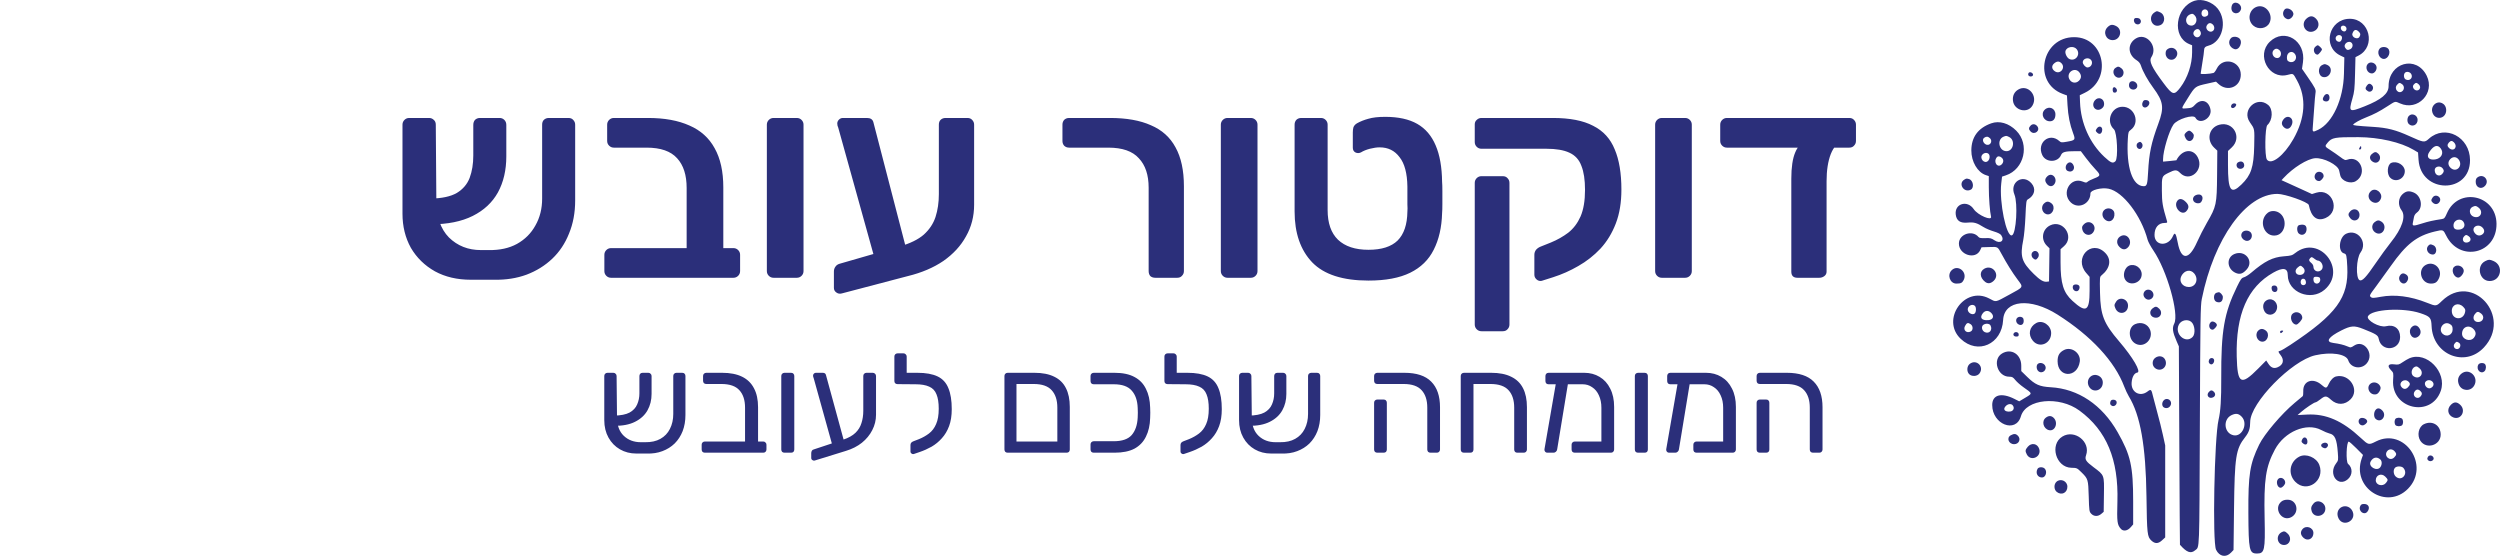 <?xml version="1.0" encoding="UTF-8"?> <svg xmlns="http://www.w3.org/2000/svg" width="7146" height="1589" viewBox="0 0 7146 1589" fill="none"><path fill-rule="evenodd" clip-rule="evenodd" d="M6273.22 2.105C6217.93 20.081 6207.28 104.931 6257.67 125.983L6265.91 129.426V149.761C6265.91 184.428 6253.01 222.817 6232.14 250.228C6214.62 273.229 6210 272.057 6184.65 238.146C6150.07 191.88 6142.04 174.72 6149.58 163.19C6169.41 132.898 6135.2 91.614 6105.34 109.814C6080.49 124.967 6081.45 155.836 6107.28 172.142C6113.55 176.107 6117.47 180.942 6119.52 187.241C6125.09 204.411 6138.94 229.41 6154.69 250.721C6184.24 290.678 6186.56 307.272 6169.17 354.138C6149.23 407.905 6142.95 437.684 6140.14 491.92C6138.33 527.047 6136.72 532.247 6127.75 532.247C6095.35 532.247 6077.25 478.227 6082.23 396.336C6083.36 377.72 6083.92 376.055 6090.66 371.069C6118.06 350.812 6101.68 305.167 6067 305.167C6034.6 305.167 6018.57 347.487 6042.55 369.707C6051.65 378.145 6055.04 452.549 6046.71 460.885C6039.54 468.049 6033.63 465.696 6014.97 448.257C5973.39 409.389 5947.73 351.965 5945.58 292.958L5944.82 272.204L5959.03 265.323C6038.58 226.778 6015.83 106.469 5928.95 106.225C5835.74 105.961 5809.3 235.993 5895.99 268.311L5908.2 272.863L5909.79 300.615C5911.54 330.927 5916.6 356.321 5925.74 380.616C5932.93 399.691 5932.09 400.882 5908.48 405.014C5892.97 407.734 5891.28 407.597 5886.51 403.261C5858.14 377.481 5820.95 408.134 5837.71 443.471C5848.04 465.217 5882.08 465.095 5891.2 443.281C5894.95 434.305 5903.01 432.137 5932.66 432.137H5947.9L5962.09 451.06C5969.9 461.467 5982.25 476.263 5989.54 483.94C6005.18 500.417 6004.87 502.756 5986.01 509.974C5978.18 512.972 5969.87 517.143 5967.54 519.253C5963.69 522.734 5962.37 522.705 5952.96 518.94C5917.68 504.822 5891.03 552.343 5919.38 578.821C5940.87 598.892 5975.18 582.855 5975.33 552.675C5975.38 543.279 6007 535.246 6027.32 539.465C6068.41 547.996 6120.11 615.735 6138.83 685.554C6140.37 691.311 6147.78 705.043 6155.31 716.075C6193.83 772.552 6229.23 896.831 6214.82 925.014C6208.51 937.364 6210.08 948.913 6221.66 975.421L6228.06 990.071L6229.37 1273.31C6230.09 1429.09 6230.91 1556.83 6231.2 1557.16C6250.38 1579.08 6262.23 1583.4 6274.56 1572.98C6287.45 1562.08 6286.56 1585.61 6288.06 1217.39C6289.33 907.951 6289.86 873.327 6293.63 854.555C6328.43 681.534 6420.03 554.223 6509.72 554.223C6531.41 554.223 6597.76 577.678 6599.42 585.936C6606.44 620.887 6623.23 633.818 6647.61 623.036C6691.69 603.536 6666.91 536.437 6620.92 550.78L6608.45 554.672L6579.41 541.355C6563.44 534.035 6543.88 525.122 6535.95 521.557L6521.52 515.072L6527.4 508.69C6554.23 479.579 6595.4 453.819 6617.64 452.227C6641.93 450.489 6682.3 471.048 6686.09 487.09C6687.04 491.109 6688.51 497.433 6689.35 501.14C6693.07 517.558 6718.65 527.051 6733.98 517.704C6768.55 496.627 6746.56 442.304 6709.21 456.505C6703.73 458.59 6701.09 457.531 6688.91 448.345C6681.2 442.538 6668.58 433.782 6660.86 428.889C6644.8 418.707 6644.57 418.092 6653.19 407.851C6665.54 393.176 6673.16 391.799 6740.83 392.034C6800.35 392.239 6862.68 406.552 6899.37 428.44L6911.75 435.824L6913.13 456.569C6919.65 554.203 7060.61 555.234 7060.32 457.643C7060.12 391.516 6989.24 354.582 6942.89 396.458C6930.01 408.1 6928.53 407.905 6887.39 389.226C6848.21 371.44 6824.17 365.253 6784.46 362.743C6735.49 359.647 6724.94 358.445 6726.37 356.135C6729 351.867 6745.51 342.642 6762.8 335.776C6786.48 326.381 6800.56 319.036 6824.33 303.702C6847.93 288.48 6845.48 289.022 6860.49 295.659C6911.09 318.044 6960.86 266.295 6936.54 216.581C6907.23 156.695 6827.51 178.568 6827.51 246.492C6827.51 267.721 6807.14 284.793 6759.05 303.882C6714.76 321.468 6712.95 320.325 6724.06 281.97C6729.67 262.593 6730.57 254.286 6731.64 211.673L6732.86 163.351L6741.72 158.805C6792.37 132.83 6773.35 53.518 6716.52 53.723C6657.01 53.938 6636.81 133.133 6689.74 158.751L6701.05 164.225L6699.97 210.892C6698.3 283.841 6667.43 351.066 6626.51 370.879C6609.97 378.887 6609.29 378.384 6611.13 359.495C6612.01 350.432 6613.7 327.631 6614.89 308.829C6616.08 290.028 6617.74 270.802 6618.59 266.099C6620.37 256.171 6618.58 252.499 6595.73 219.394L6580.05 196.671L6582.78 177.982C6591.72 116.607 6530.13 78.487 6487.99 119.312C6448.29 157.774 6485.28 227.715 6538.16 214.169C6555.88 209.632 6554.04 208.577 6565.91 230.142C6593.16 279.67 6589.54 337.188 6555.39 397.508C6528.48 445.024 6491.84 473.348 6479.7 456.012C6473.06 446.528 6474.18 363.641 6481.03 357.439C6496.56 343.39 6497.74 312.052 6483.19 299.917C6450.69 272.775 6406.61 314.387 6430.9 349.294C6445.06 369.633 6444.48 366.532 6443.41 417.486C6442.14 477.919 6434.56 500.734 6406.83 527.545C6376.45 556.923 6368.46 545.32 6368.46 471.771V431.507L6379.24 421.442C6409.74 392.966 6383.81 345.734 6343.62 356.56C6313.8 364.589 6305.87 400.233 6329.03 422.14L6337.94 430.574L6337.32 501.174C6336.57 584.403 6335.41 589.814 6308.17 636.846C6299.35 652.073 6286.72 676.798 6280.09 691.785C6256.91 744.248 6234.38 744.878 6224.81 693.323C6219.89 666.874 6216.55 662.211 6211.3 674.478C6197.96 705.678 6158.47 703.51 6158.48 671.577C6158.48 650.49 6169.58 637.354 6187.45 637.276C6194.12 637.246 6195.43 636.436 6194.41 632.969C6181.16 588.002 6179.74 579.573 6179.49 544.227C6179.2 504.041 6179.36 503.596 6197.39 494.513C6217.17 484.541 6222.14 484.512 6231.63 494.303C6259.19 522.729 6300.98 485.811 6282.09 449.732C6267.98 422.77 6236.77 427.058 6220.92 458.141C6220.82 458.341 6212.22 459.293 6201.82 460.26L6182.89 462.009L6182.9 455.011C6182.91 431.135 6200.15 373.672 6212.64 355.901C6223.58 340.333 6269.87 326.053 6275.47 336.514C6287.02 358.094 6323.21 338.472 6318.47 313.2C6313.62 287.323 6291.53 280.588 6274.06 299.668C6266.81 307.579 6264.41 308.624 6251.28 309.577C6233.3 310.876 6233.03 313.381 6254.58 278.943C6274.81 246.609 6274.7 246.692 6309.22 238.977L6334.22 233.39L6340.96 239.68C6367.01 263.975 6405.07 248.475 6405.08 213.563C6405.1 173.821 6353.45 161.007 6336.22 196.476C6333.28 202.526 6329.17 207.962 6327.09 208.557C6317.2 211.385 6290.33 212.777 6290.33 210.467C6290.33 209.1 6292.53 195.128 6295.21 179.418C6297.9 163.708 6300.09 147.802 6300.09 144.072C6300.09 136.483 6303.33 132.932 6312.32 130.652C6352.44 120.47 6367.66 60.706 6339.26 24.788C6324.07 5.567 6294.16 -4.703 6273.22 2.105ZM6382.2 10.983C6380.02 13.166 6378.23 18.694 6378.23 23.265C6378.23 40.342 6399.14 43.682 6405.26 27.587C6410.24 14.484 6391.9 1.279 6382.2 10.983ZM6452.81 18.738C6429.06 25.198 6422.04 56.677 6440.71 73.061C6454.95 85.573 6478.58 81.934 6486.85 65.956C6499.07 42.315 6477.28 12.082 6452.81 18.738ZM6530.11 27.435C6521.93 37.295 6526.16 51.188 6538.43 54.734C6544.4 56.458 6552.84 50.231 6555.08 42.457C6558.49 30.668 6537.77 18.205 6530.11 27.435ZM6311.84 35.947C6312.47 42.432 6311.49 44.376 6306.42 46.686C6298.91 50.109 6292.77 46.197 6292.77 37.988C6292.77 24.378 6310.55 22.483 6311.84 35.947ZM6159.7 34.643C6137.26 47.511 6151.31 81.837 6174.95 71.894C6190.2 65.482 6189.65 41.592 6174.09 35.092C6164.53 31.098 6165.8 31.137 6159.7 34.643ZM6273.24 43.902C6283.49 54.153 6277.54 73.203 6264.1 73.203C6245.56 73.203 6243.11 47.34 6261.03 40.752C6267.06 38.53 6268.14 38.809 6273.24 43.902ZM6592.65 53.361C6574.21 69.833 6591.37 98.626 6613.99 89.177C6628.64 83.053 6631.74 65.077 6620.15 53.483C6611.07 44.4 6602.72 44.366 6592.65 53.361ZM6101.5 52.853C6097.54 56.814 6100.11 66.093 6105.9 68.73C6116.05 73.349 6124.3 61.976 6116.48 54.157C6113.32 50.998 6104.16 50.202 6101.5 52.853ZM6324.93 69.916C6330.03 74.536 6330.78 83.048 6326.47 87.365C6316.93 96.902 6300.99 83.317 6308.42 71.982C6313.06 64.901 6318.62 64.203 6324.93 69.916ZM6023.99 77.901C6010.13 91.76 6019.38 114.712 6038.83 114.712C6061.09 114.712 6068.54 84.737 6048.82 74.541C6038.17 69.032 6032.03 69.863 6023.99 77.901ZM6705.32 76.748C6709.69 82.008 6706.11 90.744 6699.97 89.826C6693.74 88.893 6689.48 82.525 6691.53 77.198C6693.43 72.251 6701.37 71.992 6705.32 76.748ZM6287.21 86.022C6292.09 92.326 6292.4 97.532 6288.22 102.694C6283.17 108.93 6274.78 107.519 6270.62 99.735C6265.33 89.86 6280.49 77.334 6287.21 86.022ZM6742.05 90.295C6747.59 95.833 6748 98.397 6744.4 105.106C6739.05 115.103 6720.49 106.244 6724.3 95.51C6728.22 84.449 6734.39 82.638 6742.05 90.295ZM6692.97 103.427C6696.88 108.139 6692.25 119.596 6686.43 119.596C6680.94 119.596 6676.12 115.034 6676.12 109.829C6676.12 101.136 6687.48 96.819 6692.97 103.427ZM6377.18 108.779C6367.18 118.78 6371.95 135.057 6386.38 140.199C6401.28 145.502 6412.89 118.009 6399.66 108.745C6392.69 103.866 6382.09 103.881 6377.18 108.779ZM6722.4 123.121C6726.8 128.42 6724.49 137.41 6717.89 140.687C6710.92 144.155 6707.6 143.183 6703.39 136.439C6696.68 125.7 6714.3 113.359 6722.4 123.121ZM6617.52 134.246C6610.28 141.488 6615.07 156.222 6624.67 156.222C6627.28 156.222 6637.05 144.399 6637.05 141.244C6637.05 138.329 6627.84 129.363 6624.84 129.363C6623.5 129.363 6620.21 131.56 6617.52 134.246ZM5936.1 140.678C5948.02 155.831 5932.54 176.629 5915.22 168.738C5908.4 165.632 5902.12 152.989 5903.94 146.035C5907.22 133.479 5927.75 130.061 5936.1 140.678ZM6802.25 138.709C6792.98 148.96 6800.66 168.43 6813.99 168.43C6827.35 168.43 6835.42 147.275 6825.49 138.285C6819.56 132.923 6807.29 133.147 6802.25 138.709ZM6195.64 140.487C6191.82 143.163 6190.22 146.777 6190.22 152.696C6190.22 169.724 6209.17 177.367 6219.34 164.44C6232.27 148.003 6212.89 128.41 6195.64 140.487ZM6515.39 143.168C6523.91 150.889 6519.81 165.988 6509.17 165.988C6497.69 165.988 6491.24 150.996 6499.27 142.968C6504.21 138.026 6509.78 138.094 6515.39 143.168ZM6560.35 154.981C6568.66 167.659 6556.64 182.392 6543.05 176.2C6538.03 173.914 6536.94 171.697 6536.94 163.723C6536.94 148.706 6552.45 142.919 6560.35 154.981ZM5975.77 170.027C5984.33 177.782 5978.35 192.847 5966.7 192.847C5961.37 192.847 5953.37 183.852 5953.37 177.865C5953.37 167.942 5967.86 162.873 5975.77 170.027ZM5892.33 180.639C5905.13 193.438 5889.02 213.895 5873.93 204.006C5864.49 197.819 5863.39 188.277 5871.34 181.44C5879.44 174.466 5885.91 174.222 5892.33 180.639ZM6768.06 182.661C6759.22 192.432 6766.72 209.939 6779.76 209.939C6786.59 209.939 6793.32 201.794 6793.32 193.526C6793.32 180.893 6776.29 173.568 6768.06 182.661ZM6637.24 186.167C6623.95 192.955 6626.26 217.538 6640.46 220.253C6660.75 224.136 6671.34 194.356 6652.69 185.859C6645.16 182.426 6644.55 182.441 6637.24 186.167ZM6046.7 194.205C6035.17 202.282 6042.2 222.148 6056.59 222.148C6069.92 222.148 6075.05 204.045 6064.14 195.465C6056.43 189.405 6053.82 189.214 6046.7 194.205ZM5943.43 206.604C5950.14 215.14 5949.82 223.481 5942.49 230.807C5933.5 239.797 5919.93 237.179 5914.57 225.425C5906.01 206.643 5930.76 190.503 5943.43 206.604ZM5799.78 207.351C5798.04 208.426 5797.02 211.37 5797.5 213.895C5798.65 219.848 5810.12 220.253 5811.25 214.379C5812.2 209.461 5804.24 204.592 5799.78 207.351ZM6892.61 212.225C6897.94 222.973 6887.2 232.843 6876.44 227.08C6870.78 224.058 6869.64 212.733 6874.49 207.884C6879.23 203.142 6889.3 205.559 6892.61 212.225ZM6087.79 235.431C6086.18 237.365 6085.22 242.014 6085.66 245.764C6087.19 259.008 6107.29 259.829 6109.22 246.727C6110.89 235.499 6094.77 227.007 6087.79 235.431ZM6866.03 240.598C6872.36 245.032 6873.13 254.315 6867.62 259.819C6856.38 271.066 6841.15 253.808 6852.02 242.141C6857.95 235.778 6858.99 235.666 6866.03 240.598ZM6913.39 240.837C6918.53 245.491 6919.15 251.615 6914.92 255.844C6906.26 264.502 6891.38 250.692 6899.6 241.618C6904.91 235.744 6907.59 235.592 6913.39 240.837ZM6765.38 244.666C6760.06 252.264 6760.61 255.585 6768 260.425C6778.45 267.276 6788.72 252.079 6779.72 243.079C6774.41 237.77 6769.86 238.278 6765.38 244.666ZM6040.46 250.633C6037.66 253.432 6038.68 263.198 6041.88 264.317C6049.89 267.11 6054.37 258.203 6048.11 251.937C6044.79 248.616 6042.81 248.279 6040.46 250.633ZM5768.53 256.235C5757.49 262.964 5752.31 274.098 5753.86 287.787C5757.01 315.788 5794.99 325.643 5809.3 302.173C5826.69 273.649 5796.24 239.338 5768.53 256.235ZM6643.39 273.83C6637.69 281.966 6638.52 287.738 6645.63 289.52C6654.11 291.649 6659.45 286.595 6658.55 277.297C6657.6 267.603 6649.12 265.66 6643.39 273.83ZM5987.73 287.181C5975.01 303.355 5992.03 322.42 6007.98 309.874C6012.59 306.246 6014.41 302.544 6014.41 296.821C6014.41 281.204 5997.3 275.021 5987.73 287.181ZM6124.73 291.757C6118.96 304.42 6130.79 313.083 6139.98 302.925C6146.62 295.585 6144.14 287.005 6135.12 286.121C6129.05 285.53 6127.07 286.605 6124.73 291.757ZM6958.03 298.95C6944.62 312.36 6953.82 336.909 6972.25 336.909C6983.72 336.909 6992.21 327.562 6992.21 314.934C6992.21 295.375 6971.35 285.623 6958.03 298.95ZM6378.37 300.025C6374.2 307.814 6381.96 312.287 6388.43 305.821C6391.2 303.047 6392.72 299.566 6391.81 298.086C6389.16 293.803 6381.07 294.975 6378.37 300.025ZM5844.31 313.894C5832.17 326.029 5841.73 346.676 5859.5 346.676C5869.51 346.676 5875.23 339.527 5875.23 327.025C5875.23 309.44 5856.65 301.548 5844.31 313.894ZM6885.26 331.606C6879.9 337.534 6880.13 349.806 6885.69 354.846C6895.83 364.022 6910.53 356.77 6910.53 342.589C6910.53 328.993 6894.1 321.854 6885.26 331.606ZM6527.35 340.899C6520.62 349.455 6520.97 356.79 6528.43 363.802C6536.92 371.772 6546.41 368.461 6551.2 355.857C6558.1 337.725 6539.18 325.863 6527.35 340.899ZM5691.72 352.522C5654.18 365.932 5635.13 391.794 5634.87 429.695C5634.65 462.038 5652.62 492.711 5676.39 500.554L5684.78 503.328L5684.82 535.49C5684.86 565.987 5687.91 606.183 5691.15 619.109C5694.58 632.778 5653.22 615.022 5641.75 597.901C5623.45 570.587 5586.09 582.059 5590.33 613.689C5592.68 631.152 5603.29 638.252 5624.16 636.314C5642.48 634.614 5650.19 636.787 5670.1 649.27C5676.16 653.069 5689.03 658.529 5698.71 661.395C5709.97 664.74 5717.66 668.554 5720.07 672.007C5731.17 687.849 5717.75 698.197 5700.89 686.789C5692.11 680.846 5688.91 680.094 5674.72 680.626C5662.44 681.09 5657.79 680.314 5655.36 677.388C5637.79 656.219 5599.32 669.111 5599.32 696.17C5599.32 728.65 5646.82 743.403 5660.17 715.074L5664.06 706.831L5686.25 706.132C5711.24 705.351 5709.71 704.467 5721.51 726.365C5735.92 753.116 5752.64 779.868 5766.41 798.215C5784.17 821.895 5785.41 819.497 5743.73 842.156C5701.38 865.182 5706.9 864.146 5685.74 853.08C5615.46 816.323 5546.83 913.909 5604.52 968.574C5653.24 1014.75 5722.02 984.04 5725.78 914.426C5728.86 857.368 5803.77 850.092 5881.34 899.312C5977.57 960.375 6044.95 1033.11 6071.96 1105.09C6075.44 1114.35 6081.31 1126.87 6085.01 1132.91C6118.07 1186.9 6133.53 1274.39 6135.47 1418.59C6136.93 1526.8 6137.74 1534.12 6149.5 1545.16C6159.64 1554.69 6168.92 1554.57 6179.6 1544.79L6189 1536.17V1404.74V1273.31L6182.33 1242.78C6178.67 1225.99 6171.66 1197.97 6166.77 1180.52C6161.88 1163.06 6156.23 1141.64 6154.21 1132.91C6149.5 1112.52 6148.36 1111.53 6138.31 1119.2C6116.85 1135.57 6091.05 1121.08 6093.03 1093.77C6094.2 1077.54 6100.56 1066.28 6109.27 1064.98C6120.99 1063.24 6096.87 1021.87 6057.03 975.367C6013.21 924.218 6003.98 900.738 6002.68 837.024C6001.77 792.355 6001.86 791.319 6007.16 786.968C6032.24 766.355 6036.11 741.376 6017.15 722.424C5977.7 682.975 5926.52 737.777 5963.21 780.175L5972.9 791.368V831.505C5972.9 889.609 5962.76 895.522 5923.94 860.025C5897.79 836.101 5889.88 810.589 5889.88 750.054V712.378L5900.02 703.383C5930.5 676.334 5896.84 626.395 5860.13 644.205C5837.4 655.232 5832.72 684.733 5850.9 702.499L5858.25 709.693L5857.59 757.096L5856.92 804.5L5850.37 805.257C5840.93 806.346 5830.78 800.261 5813.27 783.022C5778.51 748.809 5773.65 733.118 5783.25 686.022C5785.63 674.385 5788.39 644.831 5789.52 618.973C5791.32 577.747 5792.03 572.453 5796.05 570.187C5815.96 559.014 5820.42 539.514 5806.67 523.848C5782.12 495.89 5743.63 521.216 5757.99 555.869C5768.39 580.965 5763.22 667.973 5751.05 672.647C5735.08 678.775 5714.23 577.659 5720.41 524.053L5722.63 504.866L5733.61 501.218C5786.14 483.774 5802.53 412.759 5763.12 373.345C5741.89 352.116 5714.9 344.244 5691.72 352.522ZM5804.55 358.758C5798.25 365.062 5798.21 369.765 5804.42 375.977C5815.57 387.121 5833.03 373.135 5823.35 360.819C5818.07 354.104 5810.08 353.23 5804.55 358.758ZM5993.33 367.587C5989.42 373.555 5989.47 374.092 5994.29 378.917C6000.44 385.06 6006.37 383.351 6008.51 374.829C6011.65 362.313 6000.33 356.912 5993.33 367.587ZM6248.82 378.419C6242.95 384.284 6242.82 386.271 6247.66 395.633C6254.78 409.394 6270.79 403.285 6270.79 386.803C6270.79 382.203 6262.02 373.535 6257.36 373.535C6255.35 373.535 6251.5 375.733 6248.82 378.419ZM5743.3 391.804C5761.27 401.102 5755.23 432.137 5735.44 432.137C5713.53 432.137 5706.88 398.792 5727.16 390.608C5734.47 387.658 5735.41 387.726 5743.3 391.804ZM5687.64 394.666C5698.02 404.062 5687.1 419.542 5675.26 412.222C5667.76 407.587 5665.78 398.06 5671.46 393.909C5677.43 389.543 5682.23 389.768 5687.64 394.666ZM7013.97 406.513C7026.79 419.337 7013.85 435.335 7000.45 423.215C6994.91 418.199 6994.78 413.106 7000.03 407.299C7004.94 401.874 7009.09 401.639 7013.97 406.513ZM6111.47 407.915C6105.44 411.431 6106.04 421.579 6112.5 425.036C6121.18 429.685 6128.66 415.504 6121.36 408.208C6117.86 404.711 6117.02 404.682 6111.47 407.915ZM6744.49 422.37C6742.4 426.267 6742.63 427.253 6745.62 427.253C6747.75 427.253 6749.37 425.134 6749.37 422.37C6749.37 419.684 6748.86 417.486 6748.24 417.486C6747.61 417.486 6745.92 419.684 6744.49 422.37ZM6976.28 423.918C6986.65 437.118 6978.54 453.316 6960.32 455.758C6942.1 458.204 6934.54 448.438 6943.87 434.51C6956.39 415.826 6967.15 412.31 6976.28 423.918ZM6779.47 440.429C6771.12 447.612 6773.36 458.19 6784.35 463.459C6799.01 470.481 6810.07 451.324 6798.21 439.462C6791.83 433.089 6787.76 433.304 6779.47 440.429ZM5684.29 439.95C5688.82 444.477 5687.76 455.309 5682.31 460.236C5671.92 469.641 5657.08 452.281 5666.55 441.806C5671.42 436.424 5679.88 435.54 5684.29 439.95ZM5721.83 450.826C5727.38 455.855 5727.55 463.322 5722.25 469.182C5710.58 482.07 5696.61 463.83 5707.43 449.839C5710.7 445.625 5716.51 446.02 5721.83 450.826ZM7027.55 455.66C7041.67 473.612 7021.45 495.211 7004.89 479.867C6996.93 472.493 6996.48 462.604 7003.74 454.879C7010.98 447.168 7021.13 447.5 7027.55 455.66ZM6397.15 464.074C6391.17 467.561 6391.72 477.733 6398.07 481.137C6405.4 485.059 6414.86 480.458 6414.86 472.967C6414.86 462.795 6406.53 458.615 6397.15 464.074ZM5908.57 468.342C5902.9 474.618 5903.4 485.078 5909.55 488.365C5922.68 495.397 5933.87 482.744 5925.64 470.174C5920.8 462.785 5914.24 462.087 5908.57 468.342ZM6835.39 465.515C6823.66 470.232 6821.62 497.438 6832.21 508.016C6847.6 523.418 6873.9 511.493 6873.9 489.112C6873.9 472.318 6851.93 458.859 6835.39 465.515ZM6982.67 482.026C6985.68 486.621 6985.96 489.102 6983.9 492.96C6976.12 507.483 6959.36 502.825 6959.36 486.143C6959.36 475.077 6976.17 472.108 6982.67 482.026ZM6618.88 496.163C6612.2 505.696 6617.85 517.597 6629.05 517.597C6633.79 517.597 6641.94 508.44 6641.94 503.122C6641.94 491.402 6625.66 486.489 6618.88 496.163ZM5851.77 504.216C5844.6 511.38 5844.39 517.411 5850.99 525.816C5856.83 533.234 5865.46 534.171 5870.9 527.974C5884.45 512.547 5866.16 489.83 5851.77 504.216ZM7081.99 506.746C7077.97 509.569 7076.56 513.002 7076.56 520.039C7076.56 535.934 7092.38 542.781 7103 531.481C7117.39 516.156 7099.18 494.708 7081.99 506.746ZM5615.19 513.187C5595.74 524.219 5613.65 552.641 5633.38 542.078C5643.79 536.506 5640.05 515.033 5628.11 511.835C5620.94 509.915 5620.97 509.915 5615.19 513.187ZM6778.16 545.345C6766.22 554.413 6768.27 571.203 6782.13 577.81C6792.07 582.552 6801.43 578.45 6805.58 567.525C6811.56 551.806 6791.26 535.387 6778.16 545.345ZM6867.15 555.258C6854.97 566.417 6853.83 586.947 6864.61 601.075C6877.74 618.294 6866.17 652.844 6833.78 693.079C6823.66 705.659 6804.3 732.249 6790.76 752.174C6763.1 792.887 6751.82 804.764 6744.52 800.857C6733.19 794.792 6735.21 738.456 6747.36 721.784C6768.94 692.166 6738.61 652.756 6706.11 668.178C6686.01 677.721 6681.71 719.513 6700.34 724.382C6707.02 726.13 6707.82 729.49 6709.47 762.761C6713.83 850.526 6679.11 898.096 6546.71 985.827C6533.95 994.285 6521.04 1001.84 6518.02 1002.62C6511.1 1004.4 6511.14 1004.88 6519.03 1015.24C6530.01 1029.63 6526.49 1043.1 6509.96 1049.95C6499.6 1054.23 6491.43 1051.12 6484.14 1040.1L6477.72 1030.4L6454.89 1053.5C6405.35 1103.61 6395.36 1097.97 6393.44 1018.81C6390.53 898.619 6424.59 820.605 6498.05 779.228C6525.87 763.552 6539.28 765.857 6539.34 786.319C6539.51 835.744 6605.15 861.929 6644.49 828.258C6710.89 771.424 6629.34 668.857 6560.87 723.093C6551.97 730.135 6548.88 731.038 6528.4 732.586C6496.3 735.018 6473.54 746.436 6434.65 779.638C6427.71 785.562 6418.49 791.393 6414.17 792.589C6407.27 794.508 6404.85 797.751 6394.39 819.17C6357.36 894.961 6348.66 945.304 6349.21 1080.41C6349.46 1141.93 6347.32 1175.14 6341.5 1200.06C6329.49 1251.49 6323.76 1549.49 6334.37 1571.38C6343.88 1591.04 6362.73 1594.64 6377.19 1579.56L6384.33 1572.11L6385.73 1454.45C6387.49 1305.41 6390.94 1283.17 6417.5 1249.56C6428.31 1235.88 6431.9 1225.11 6431.96 1206.16C6432.11 1151.82 6550.07 1030.91 6617.97 1015.52C6663.56 1005.18 6706.17 1011.7 6712.22 1029.95C6719.78 1052.75 6750.31 1057.21 6765.81 1037.8C6787.32 1010.85 6757.13 969.277 6729.39 987.639C6719.79 993.992 6719.18 994.08 6710.61 990.398C6699.76 985.734 6686.36 982.448 6669.23 980.246C6646.08 977.272 6655.12 963.319 6692.34 944.596C6719.86 930.752 6729.48 930.058 6754.78 940.108C6792.41 955.047 6797.42 958.231 6799.33 968.428C6806.59 1007.11 6860.47 1002.52 6860.47 963.212C6860.47 939.425 6843.51 926.479 6820.18 932.456C6802.02 937.11 6762.58 915.203 6768.67 903.839C6779.34 883.895 6868.52 878.635 6917.85 895.039C6946.41 904.537 6949.5 908.058 6950.47 932.104C6953.75 1013.69 7045.63 1051.35 7099.89 993.343C7182.5 905.026 7066.87 776.19 6980.19 859.976C6963.6 876.008 6963.85 875.979 6936.7 865.196C6890.07 846.678 6844.64 840.921 6804.59 848.461C6785.6 852.035 6780.59 852.275 6777.54 849.74C6772.01 845.155 6772.26 844.608 6791.67 818.642C6801.5 805.491 6820.4 779.35 6833.66 760.549C6878.28 697.289 6907.92 674.102 6960.14 661.62C6983.43 656.053 6983.7 656.145 6991.86 672.783C7030.14 750.831 7137.16 726.047 7136.03 639.4C7134.95 556.63 7027.34 533.751 6994.43 609.294C6988.17 623.67 6986.84 625.126 6978.97 626.337C6954.3 630.131 6941.54 632.959 6924.13 638.487C6897.73 646.862 6894.82 646.667 6896.95 636.631C6897.87 632.265 6899.26 625.091 6900.03 620.692C6900.88 615.818 6904.03 610.827 6908.09 607.936C6927.21 594.326 6921.9 559.751 6899.26 550.282C6885.79 544.656 6877.27 545.975 6867.15 555.258ZM6278.09 557.153C6262.74 562.832 6266.57 581.082 6283.11 581.082C6288.39 581.082 6291.08 579.363 6293.63 574.367C6300.02 561.87 6291.34 552.25 6278.09 557.153ZM6953.39 564.532C6948.47 571.564 6948.6 574.543 6954.06 579.485C6960.51 585.316 6968.4 584.456 6973.01 577.419C6981.53 564.424 6962.31 551.801 6953.39 564.532ZM6222.96 574.968C6211.74 592.094 6236.12 618.489 6249.47 603.668C6257.74 594.492 6257.33 586.664 6248.1 577.434C6237.7 567.037 6228.73 566.158 6222.96 574.968ZM5842.16 582.19C5831.37 592.983 5839 612.824 5853.94 612.824C5868.86 612.824 5875.86 590.658 5863.92 581.258C5855.47 574.611 5849.48 574.87 5842.16 582.19ZM7084.48 593.232C7100.17 605.568 7089.59 626.024 7070.89 619.51C7058.07 615.041 7055.8 596.978 7067.35 591.41C7075.31 587.577 7077.6 587.821 7084.48 593.232ZM6014.41 600.616C6007.62 607.404 6008.12 618.968 6015.52 626.366C6028.96 639.8 6045.88 629.496 6043.77 609.162C6042.42 596.216 6024.14 590.893 6014.41 600.616ZM6718.05 603.824C6711.43 610.881 6711.37 615.3 6717.81 623.485C6727.55 635.869 6744.49 630.004 6744.49 614.25C6744.49 599.141 6728.41 592.802 6718.05 603.824ZM6482.28 608.156C6453.8 630.561 6471.97 679.273 6506.39 672.813C6534.04 667.626 6539.4 623.182 6514.22 607.833C6503.94 601.563 6490.49 601.7 6482.28 608.156ZM7042.3 635.41C7047.98 645.597 7041.96 655.271 7029.31 656.321C7018.05 657.259 7013.08 653.572 7013.08 644.269C7013.08 627.924 7034.52 621.424 7042.3 635.41ZM6787.55 634.976C6776.5 643.668 6779.48 660.809 6793.01 666.41C6812.34 674.419 6825.03 646.046 6807.58 633.823C6800.15 628.617 6795.28 628.896 6787.55 634.976ZM5956.65 641.065C5951.59 646.12 5950.67 648.835 5951.89 655.105C5954.99 671.167 5973.05 676.998 5982.49 664.994C5997.28 646.198 5973.51 624.198 5956.65 641.065ZM6569.17 645.055C6564.72 649.504 6565.64 662.797 6570.71 667.387C6580.27 676.036 6593.1 669.072 6593.1 655.242C6593.1 645.963 6589.17 642.125 6579.67 642.125C6575.51 642.125 6570.78 643.444 6569.17 645.055ZM7095.33 649.875C7102.84 656.932 7102.58 665.38 7094.69 670.552C7086.8 675.723 7077.86 672.993 7072.28 663.715C7063.66 649.367 7082.65 637.964 7095.33 649.875ZM6408.75 664.98C6399.25 679.474 6421.18 696.878 6432.79 684.054C6438.13 678.155 6437.93 668.291 6432.37 663.256C6425.61 657.147 6413.29 658.045 6408.75 664.98ZM6064.12 673.867C6050.34 679.371 6047.42 695.047 6058.18 705.795C6066.94 714.566 6075.21 714.888 6082.84 706.762C6097 691.697 6082.64 666.474 6064.12 673.867ZM7056.49 675.225C7066.3 682.096 7061.94 693.401 7049.48 693.401C7039.93 693.401 7036.51 682.526 7043.78 675.264C7048.54 670.498 7049.73 670.493 7056.49 675.225ZM6941.22 702.123C6931.95 711.397 6939.97 727.585 6953.85 727.585C6965.98 727.585 6967.4 706.504 6955.64 701.146C6947.46 697.415 6945.81 697.528 6941.22 702.123ZM5809.8 720.749C5805.48 725.066 5806.23 733.577 5811.33 738.197C5817.49 743.764 5820.73 743.271 5825.47 736.034C5833.19 724.25 5819.57 710.972 5809.8 720.749ZM6386.48 726.208C6363.1 736.385 6365.32 768.758 6390.17 779.965C6402.28 785.42 6410.99 782.69 6422.19 769.93C6443.43 745.742 6416.72 713.047 6386.48 726.208ZM6615.74 739.794C6619.16 742.48 6623 744.678 6624.29 744.678C6635.42 744.678 6643.54 761.516 6636.64 770.286C6628.36 780.815 6612.64 775.619 6612.64 762.351C6612.64 758.879 6610.08 754.357 6606.53 751.568C6599.81 746.284 6598.89 742.304 6603.36 737.841C6607.29 733.91 6608.5 734.1 6615.74 739.794ZM7103.91 746.318C7077.23 759.469 7086.85 803.279 7116.42 803.279C7149.21 803.279 7157.53 758.659 7127.11 745.947C7116.08 741.337 7113.95 741.371 7103.91 746.318ZM6933.72 757.277C6909.2 770.76 6920.21 810.604 6948.45 810.604C6960.96 810.604 6966.47 806.829 6971.9 794.547C6983.08 769.276 6957.44 744.238 6933.72 757.277ZM6085.85 759.284C6073.93 764.324 6067.35 783.779 6073.22 796.657C6084.02 820.356 6121.85 810.531 6121.85 784.028C6121.85 765.745 6102.32 752.32 6085.85 759.284ZM6582.88 764.304C6592.89 773.636 6585.93 787.364 6572 785.757C6560.92 784.483 6558.12 772.855 6567.04 765.178C6575.3 758.068 6576.13 758.024 6582.88 764.304ZM7014.48 763.166C7005.43 772.215 7014.18 793.512 7026.95 793.512C7033.01 793.512 7042.38 781.948 7042.38 774.467C7042.38 761.32 7023.83 753.805 7014.48 763.166ZM5672.3 767.874C5657.65 775.834 5658.55 793.297 5674.25 805.643C5681.93 811.683 5690.2 810.716 5698.69 802.791C5717.93 784.839 5695.55 755.236 5672.3 767.874ZM5578.45 772.645C5565.1 785.996 5573.87 810.604 5591.97 810.604C5604.76 810.604 5608.66 808.748 5612.84 800.661C5624.77 777.597 5596.52 754.581 5578.45 772.645ZM6271.8 781.489C6285.53 797.809 6276.7 820.371 6256.58 820.371C6238.28 820.371 6227.32 804.241 6235.22 788.956C6243.8 772.357 6261.13 768.821 6271.8 781.489ZM6860.12 787.598C6851.1 801.36 6868.83 818.618 6879.04 806.014C6885.22 798.381 6884.89 789.762 6878.24 785.103C6870.43 779.633 6864.84 780.405 6860.12 787.598ZM6631.29 794.738C6635.66 806.136 6623.79 815.898 6615.57 807.674C6612.41 804.514 6611.61 795.353 6614.26 792.696C6617.39 789.571 6629.88 791.065 6631.29 794.738ZM6587.7 798.024C6589.43 799.123 6591.08 803.225 6591.36 807.147C6592.06 816.733 6577.78 818.164 6576.43 808.636C6575.16 799.66 6581.24 793.927 6587.7 798.024ZM5925.55 816.909C5920.75 829.43 5937.43 839.041 5942.95 826.93C5944.6 823.306 5944.7 819.805 5943.22 817.163C5940.27 811.879 5927.55 811.698 5925.55 816.909ZM6496.04 817.104C6491.87 818.789 6492.19 828.878 6496.54 832.482C6501.79 836.843 6508.75 834.543 6509.66 828.146C6510.98 818.877 6504.56 813.671 6496.04 817.104ZM6130.88 832.042C6125.3 838.205 6125.65 846.151 6131.76 852.26C6143.38 863.878 6161.52 850.009 6153.51 835.632C6148.8 827.159 6137 825.289 6130.88 832.042ZM6335.97 836.731C6326.27 839.246 6325.92 859.087 6335.51 862.769C6346.76 867.081 6353.81 861.675 6353.81 848.749C6353.81 843.436 6345.68 834.426 6341.67 835.305C6340.96 835.461 6338.4 836.101 6335.97 836.731ZM6048.57 862.491C6042.93 871.735 6042.94 871.725 6046.25 880.447C6054.59 902.379 6082.78 897.129 6082.78 873.64C6082.78 854.414 6058.35 846.449 6048.57 862.491ZM6481.65 856.977C6469.57 861.856 6465.52 875.759 6472.35 888.964C6480.56 904.845 6501.93 902.384 6507.7 884.891C6513.54 867.208 6497.88 850.429 6481.65 856.977ZM7040.41 876.628C7046.65 882.87 7047.59 885.301 7046.27 891.879C7041.15 917.474 7008.2 914.675 7008.2 888.647C7008.2 870.373 7027.1 863.321 7040.41 876.628ZM5645.22 874.577C5649.4 878.758 5648.85 892.451 5644.34 896.187C5638.78 900.801 5628.03 896.299 5625.17 888.158C5621.09 876.57 5636.67 866.022 5645.22 874.577ZM6152.7 881.59C6140.41 891.259 6146.75 908.273 6162.64 908.273C6176.46 908.273 6182.29 892.797 6172.25 882.757C6164.7 875.207 6161.09 874.992 6152.7 881.59ZM5692.14 894.878C5701.15 904.474 5696.8 914.119 5683 915.125C5664.12 916.502 5657.73 908.063 5667.86 895.171C5674.46 886.796 5684.43 886.674 5692.14 894.878ZM6552.7 897.173C6543.42 906.452 6551.16 927.807 6563.8 927.807C6568.6 927.807 6580.89 913.816 6580.89 908.351C6580.89 894.272 6562.78 887.094 6552.7 897.173ZM7092.11 896.24C7103.26 905.011 7097.86 920.482 7083.65 920.482C7071.05 920.482 7066.01 908.161 7074.3 897.613C7080.4 889.858 7083.67 889.604 7092.11 896.24ZM5765.85 908.762C5761.04 913.562 5762.47 922.518 5768.68 926.586C5778.85 933.252 5787.19 925.097 5783.85 911.76C5782.19 905.177 5771.26 903.351 5765.85 908.762ZM6263.32 919.871C6273.86 928.408 6276.2 954.368 6267.24 963.324C6246.92 983.644 6214.42 954.183 6228.06 927.807C6234.56 915.237 6252.59 911.179 6263.32 919.871ZM6320.61 919.91C6311.18 926.2 6314 942.457 6324.51 942.457C6328.19 942.457 6336.72 933.179 6336.72 929.165C6336.72 922.997 6325.57 916.595 6320.61 919.91ZM5820.3 923.329C5800.27 934.409 5796.15 956.668 5810.89 974.185C5829.58 996.395 5863.03 982.287 5863.03 952.19C5863.03 929.99 5838.37 913.337 5820.3 923.329ZM5632.96 926.723C5640.14 931.758 5640.33 943.688 5633.27 947.463C5621.55 953.733 5610.59 943.659 5616.64 932.173C5621.8 922.372 5625.15 921.253 5632.96 926.723ZM6103.08 926.498C6081.5 935.884 6083.18 972.364 6105.69 983.102C6130.03 994.705 6155.76 969.018 6145.86 942.999C6139.4 926.029 6120.73 918.821 6103.08 926.498ZM7001.64 925.732C7008.87 929.541 7010.55 932.544 7010.6 941.754C7010.68 957.323 6993.43 964.877 6982.1 954.241C6967.98 940.968 6984.57 916.746 7001.64 925.732ZM5689.58 930.088C5696.56 943.131 5686.14 955.467 5673.31 949.348C5664.85 945.309 5662.48 933.428 5669.17 928.539C5675.71 923.754 5686.63 924.584 5689.58 930.088ZM6893.43 935.132C6881.37 947.199 6892.85 970.742 6907.78 964.56C6917.91 960.365 6921.83 950.066 6916.91 940.563C6911.05 929.233 6901.54 927.031 6893.43 935.132ZM7071.07 941.466C7077.92 949.128 7078.06 956.99 7071.5 965.327C7061.24 978.37 7037.5 970.518 7037.5 954.08C7037.5 934.029 7057.66 926.454 7071.07 941.466ZM6454.35 945.666C6444.13 956.541 6452.22 976.642 6466.82 976.642C6481.73 976.642 6488.74 954.476 6476.79 945.075C6468.39 938.472 6460.92 938.668 6454.35 945.666ZM6517.41 948.562C6517.41 950.574 6518.37 952.224 6519.55 952.224C6520.73 952.224 6523.06 950.574 6524.73 948.562C6527.27 945.5 6526.92 944.899 6522.59 944.899C6519.61 944.899 6517.41 946.457 6517.41 948.562ZM5757.22 951.409C5752.62 956.009 5755.84 961.991 5762.91 961.991C5769.1 961.991 5770.24 961.044 5770.24 955.887C5770.24 949.905 5761.67 946.96 5757.22 951.409ZM7027.89 979.171C7037.62 984.377 7031.13 1000.8 7020.65 997.474C7013.66 995.257 7011.75 987.043 7016.9 981.349C7021.87 975.86 7021.75 975.885 7027.89 979.171ZM5899.83 1000.45C5886.48 1007.26 5881.32 1016.26 5881.42 1032.61C5881.69 1080.13 5937.76 1081.25 5944.83 1033.87C5948.45 1009.66 5921.3 989.5 5899.83 1000.45ZM5722.43 1010.55C5694.36 1027.67 5709.63 1076.75 5743.03 1076.75C5751.6 1076.75 5753.94 1078.03 5760.64 1086.36C5764.89 1091.65 5775.07 1100.68 5783.25 1106.42C5810.2 1125.32 5809.99 1124.31 5789.51 1136.57L5771.78 1147.18L5758.13 1140.29C5720.49 1121.29 5694.59 1128.37 5694.56 1157.66C5694.5 1212.94 5762.11 1239.63 5776.53 1190.01C5791.02 1140.17 5885.9 1130.92 5944.01 1173.69C6021.47 1230.72 6055.9 1313.28 6052.42 1433.67C6050.74 1492.03 6051.77 1500.05 6062.5 1511.9C6069.26 1519.38 6081.17 1517.52 6089.85 1507.63L6097.43 1499L6097.42 1433.77C6097.41 1332.54 6090.3 1300.87 6052.83 1235.03C6008.49 1157.11 5940.17 1111.28 5861.8 1106.89C5829.97 1105.1 5817.24 1099.51 5794.63 1077.39L5777.57 1060.7V1045.41C5777.57 1012.64 5748.81 994.461 5722.43 1010.55ZM6160.02 1023.21C6150.93 1030.36 6150.93 1045.01 6160.02 1052.16C6175.98 1064.7 6196.55 1049.58 6189.82 1030.25C6185.54 1017.99 6171.02 1014.56 6160.02 1023.21ZM6886.72 1024.23C6882.36 1026.13 6873.75 1031.15 6867.6 1035.38C6857.33 1042.44 6855.32 1042.94 6843.39 1041.45C6826.26 1039.32 6822.71 1045.88 6834.4 1058.07C6841.7 1065.69 6841.76 1065.97 6840.43 1086.57C6835.1 1169.47 6949.69 1195.09 6976.77 1117.04C6995.23 1063.84 6936.01 1002.81 6886.72 1024.23ZM6314.92 1027.59C6311.82 1033.39 6313.6 1039.16 6319.14 1041.29C6324.09 1043.19 6329.86 1036 6328.88 1029.16C6327.91 1022.4 6318.28 1021.32 6314.92 1027.59ZM5630.17 1040.3C5621.96 1046.76 5621.15 1061.96 5628.62 1069.43C5636.09 1076.89 5651.29 1076.08 5657.74 1067.88C5672.91 1048.6 5649.45 1025.14 5630.17 1040.3ZM5824.45 1040.61C5819.99 1045.07 5820.95 1055.94 5826.2 1060.7C5837.35 1070.79 5853.4 1056.7 5845.12 1044.07C5840.59 1037.15 5829.73 1035.33 5824.45 1040.61ZM7083.98 1042.41C7076.51 1056.35 7091.35 1071.39 7102.03 1060.71C7106.57 1056.16 7107.09 1044.77 7102.93 1040.61C7098.29 1035.97 7086.84 1037.05 7083.98 1042.41ZM6916.74 1053.44C6931.13 1067.84 6915.49 1087.04 6898.86 1075.39C6888.11 1067.86 6894.44 1047.45 6907.52 1047.45C6909.3 1047.45 6913.45 1050.15 6916.74 1053.44ZM7035.32 1068.35C7026 1076.21 7023.59 1087.5 7028.67 1099.64C7036.33 1117.98 7061.47 1119.8 7071.86 1102.75C7087.06 1077.82 7057.34 1049.83 7035.32 1068.35ZM5974.01 1077.86C5967.44 1084.44 5966.13 1095.49 5970.86 1104.38C5981.82 1124.95 6010.64 1117.03 6010.64 1093.45C6010.64 1074.29 5987.45 1064.42 5974.01 1077.86ZM6677.34 1076.06C6669.76 1077.9 6661.26 1086.73 6656.14 1098.12C6650.48 1110.7 6648.29 1110.9 6635.81 1099.96C6611.24 1078.46 6582.3 1088.76 6583.66 1118.52C6583.96 1125.15 6583.19 1131.43 6581.94 1132.48C6580.69 1133.54 6570.34 1142.19 6558.92 1151.71C6521.67 1182.79 6472.13 1241.08 6457.66 1270.87C6430.9 1325.94 6426.18 1355.78 6426.74 1466.21C6427.28 1573.06 6429.23 1582.19 6451.48 1582.19C6473.09 1582.19 6475.16 1572.61 6473.2 1482.08C6470.8 1370.79 6476.21 1334.48 6502.59 1284.99C6529.89 1233.77 6593.12 1207.03 6634.86 1229.07C6643.45 1233.6 6653.92 1238.06 6658.11 1238.96C6673.96 1242.37 6679.49 1254.78 6682.39 1293.43C6684.03 1315.44 6683.91 1316.19 6677.4 1324.73C6654.09 1355.29 6683.35 1394.17 6711.24 1369.68C6725 1357.59 6725.21 1337.17 6711.69 1325.94C6705.02 1320.4 6706.87 1262.32 6713.72 1262.32C6715.26 1262.32 6725.04 1270.89 6735.45 1281.36L6754.39 1300.41L6750.66 1310.97C6721.38 1393.95 6822.14 1459.23 6883.21 1396.85C6947.8 1330.86 6872.72 1220.54 6791.36 1261.89C6770.74 1272.36 6769.97 1272.18 6748.25 1251.95C6695.1 1202.4 6648.59 1182.18 6594.32 1185.01L6567.46 1186.42L6577.23 1177.78C6589.4 1167.01 6614.84 1150 6618.77 1150C6620.39 1150 6626.54 1146.17 6632.44 1141.48C6646.1 1130.62 6650.04 1130.75 6662.81 1142.53C6680.42 1158.76 6702.75 1158.12 6719.36 1140.89C6745.62 1113.69 6715.28 1066.88 6677.34 1076.06ZM6884.09 1090.56C6890.11 1096.01 6889.71 1100.24 6882.46 1107.48C6876.24 1113.7 6868.68 1112.74 6863.56 1105.08C6855.48 1092.97 6873.03 1080.56 6884.09 1090.56ZM6953.1 1091.23C6958.55 1097.25 6956.18 1105.38 6947.88 1109.17C6937.53 1113.88 6925.95 1098.3 6933.9 1090.36C6939.12 1085.13 6947.94 1085.53 6953.1 1091.23ZM6778.35 1095.11C6760.73 1104.63 6772.91 1131.84 6792.57 1126.91C6799.13 1125.26 6806.38 1112.57 6804.37 1106.25C6800.95 1095.45 6787.99 1089.9 6778.35 1095.11ZM6918.27 1117.42C6923.81 1122.43 6923.95 1127.53 6918.7 1133.33C6909.11 1143.91 6893.9 1131.48 6901.76 1119.48C6906.4 1112.4 6911.96 1111.7 6918.27 1117.42ZM6313.69 1120.52C6305.21 1129.88 6313.93 1141.17 6325.54 1135.89C6332.69 1132.63 6333.78 1125.44 6328 1119.66C6322.92 1114.57 6318.85 1114.82 6313.69 1120.52ZM6184.49 1144.7C6178.77 1151.03 6179.32 1161.44 6185.56 1164.78C6192.83 1168.67 6201.1 1165.85 6204.54 1158.31C6210.59 1145.01 6194.25 1133.92 6184.49 1144.7ZM6032.98 1146.54C6030.36 1153.38 6031.39 1157.09 6036.69 1159.93C6043.64 1163.65 6052.39 1155.65 6049.91 1147.85C6047.9 1141.53 6035.28 1140.55 6032.98 1146.54ZM7005.57 1157.14C6993.51 1169.2 6996.59 1186.51 7011.94 1192.92C7034.12 1202.19 7050.28 1173.83 7032.35 1157.09C7022.69 1148.07 7014.63 1148.08 7005.57 1157.14ZM5753.03 1158.4C5759.4 1166.08 5755.19 1175.57 5745.04 1176.41C5729.59 1177.68 5724 1169.25 5734.07 1159.86C5740.31 1154.06 5748.87 1153.4 5753.03 1158.4ZM6789.8 1172.52C6784.65 1179.88 6784.98 1192.28 6790.46 1197.24C6805.97 1211.28 6824.17 1187.95 6809.31 1173.09C6801.86 1165.64 6794.76 1165.44 6789.8 1172.52ZM6408.14 1191.64C6426.04 1211.04 6409.25 1248.85 6384.77 1244.25C6357.01 1239.04 6352.95 1198.41 6379 1186.43C6391.54 1180.67 6399.3 1182.05 6408.14 1191.64ZM5847.48 1194.13C5835 1203.95 5840.57 1225.47 5856.63 1229.51C5874.5 1233.99 5884.36 1207.53 5869.86 1194.02C5863.07 1187.7 5855.62 1187.73 5847.48 1194.13ZM6744.98 1196.89C6738.09 1203.78 6743.3 1215.93 6753.15 1215.93C6758.45 1215.93 6766.46 1209.06 6766.46 1204.52C6766.46 1196.62 6750.81 1191.05 6744.98 1196.89ZM6847.53 1196.89C6845.92 1198.5 6844.6 1202.67 6844.6 1206.16C6844.6 1209.66 6845.92 1213.83 6847.53 1215.44C6849.14 1217.05 6853.32 1218.37 6856.81 1218.37C6860.3 1218.37 6864.48 1217.05 6866.09 1215.44C6867.7 1213.83 6869.02 1209.66 6869.02 1206.16C6869.02 1202.67 6867.7 1198.5 6866.09 1196.89C6864.48 1195.27 6860.3 1193.96 6856.81 1193.96C6853.32 1193.96 6849.14 1195.27 6847.53 1196.89ZM6928.4 1212.55C6913.22 1220.03 6908.12 1244.62 6918.54 1260.13C6935.58 1285.5 6976.45 1272.83 6976.45 1242.19C6976.45 1215.46 6952.48 1200.67 6928.4 1212.55ZM5747.65 1244.19C5734.5 1251.32 5741.4 1269.65 5757.24 1269.65C5771.09 1269.65 5777.47 1254.91 5767.8 1245.23C5762.04 1239.47 5756.84 1239.21 5747.65 1244.19ZM5895.21 1247.75C5857.68 1270.63 5876.47 1336.25 5920.8 1337.1C5936.39 1337.4 5936.96 1337.65 5948.9 1349.31C5968.56 1368.52 5969.04 1370.06 5970.44 1419.01C5971.63 1460.49 5971.91 1462.41 5977.6 1468.46C5985.35 1476.69 5997.04 1476.86 6006.34 1468.86L6013.19 1462.98L6013.87 1414.54C6014.68 1356.77 6015.44 1358.79 5984.28 1335.46C5961.9 1318.7 5958.59 1313.38 5962.88 1301.07C5976.23 1262.78 5930.14 1226.45 5895.21 1247.75ZM6580.32 1256.51C6577.76 1262.13 6578.07 1263.44 6582.93 1267.37C6589.99 1273.09 6595.54 1270.97 6595.54 1262.55C6595.54 1249.91 6585.2 1245.8 6580.32 1256.51ZM6638.88 1267.4C6632.8 1270.95 6633.6 1276.62 6640.64 1279.83C6645.26 1281.93 6647.55 1281.85 6650.41 1279.47C6660.2 1271.35 6650.16 1260.83 6638.88 1267.4ZM5796.09 1277.16C5788.83 1285.8 5788.39 1289.2 5793.35 1298.77C5804.51 1320.36 5836.43 1306.07 5828.79 1282.91C5823.71 1267.54 5806.7 1264.55 5796.09 1277.16ZM6844.51 1289.64C6850.99 1296.61 6850.78 1300.31 6843.49 1307.61C6830.77 1320.32 6812.14 1302.11 6824.22 1288.76C6829.67 1282.75 6838.44 1283.13 6844.51 1289.64ZM6572.35 1305.23C6544.39 1319.77 6538.9 1355.2 6561.14 1377.45C6594.44 1410.74 6646.55 1373.86 6629.57 1329.02C6621.45 1307.59 6591.64 1295.2 6572.35 1305.23ZM6939.82 1306.28C6937.73 1310.2 6937.76 1312.33 6939.96 1314.98C6946.45 1322.8 6960.61 1315.15 6955.31 1306.68C6951.42 1300.47 6943.05 1300.25 6939.82 1306.28ZM6803.7 1313.13C6809.03 1317.71 6809.2 1327.85 6804.08 1335.17C6794.42 1348.96 6768.14 1333.65 6776.35 1319.02C6783.13 1306.95 6793.83 1304.65 6803.7 1313.13ZM6869.67 1337.41C6885.01 1354.43 6864.42 1377.61 6847.81 1362.01C6841.15 1355.75 6840.21 1342.76 6846 1336.97C6851.14 1331.82 6864.86 1332.07 6869.67 1337.41ZM5824.05 1340.3C5817.66 1352.22 5824.28 1364.88 5836.88 1364.88C5847.54 1364.88 5852.73 1347.6 5844.54 1339.41C5839.09 1333.97 5827.16 1334.48 5824.05 1340.3ZM6817.93 1362.25C6826.43 1370.75 6826.57 1372.06 6820.01 1380.42C6810.89 1392 6790.88 1386.86 6790.88 1372.93C6790.88 1357.76 6807.05 1351.37 6817.93 1362.25ZM6511.68 1369.34C6504.72 1377.04 6509.61 1394.18 6518.77 1394.18C6523.91 1394.18 6532.06 1385.19 6532.06 1379.53C6532.06 1368.22 6518.73 1361.56 6511.68 1369.34ZM5878.14 1377.18C5870.19 1384.58 5870.76 1399.54 5879.22 1406.21C5892.81 1416.89 5909.42 1408.61 5909.42 1391.14C5909.42 1375.04 5889.82 1366.29 5878.14 1377.18ZM6521.49 1433.36C6497.18 1452.48 6521.77 1492.57 6549.12 1478.43C6573.99 1465.57 6566.26 1428.36 6538.73 1428.36C6531.45 1428.36 6525.72 1430.02 6521.49 1433.36ZM6613.43 1438.74C6606.29 1446.66 6604.83 1452.48 6607.76 1461.34C6614.81 1482.72 6646.82 1476.71 6646.82 1454C6646.82 1436.06 6624.87 1426.03 6613.43 1438.74ZM6746.49 1446.67C6740.12 1460.65 6757.48 1474.25 6766.87 1462.64C6775.48 1452.02 6770.77 1440.57 6757.78 1440.57C6751.07 1440.57 6748.68 1441.86 6746.49 1446.67ZM6694.38 1448.88C6682.05 1454.22 6677.8 1468.8 6684.69 1482.13C6697.88 1507.62 6735.86 1488.88 6724.86 1462.31C6719.61 1449.64 6706.23 1443.75 6694.38 1448.88ZM6580.93 1513.1C6574.6 1521.15 6575.95 1529.74 6584.79 1537.63C6596.45 1548.05 6612.64 1539.97 6612.64 1523.72C6612.64 1507.43 6591.08 1500.21 6580.93 1513.1ZM6521.07 1521.65C6503.91 1531.5 6509.38 1557.77 6528.6 1557.77C6545.34 1557.77 6552.03 1538.3 6539.57 1525.84C6531.82 1518.1 6528.56 1517.36 6521.07 1521.65Z" fill="#2B2F7A"></path><path d="M1396.86 714.8C1428.33 715.333 1455.26 709.467 1477.66 697.2C1500.6 684.4 1518.2 666.8 1530.46 644.4C1543.26 622 1549.66 596.4 1549.66 567.6V356.4C1549.66 350.533 1551.26 346 1554.46 342.8C1558.2 339.067 1563 337.2 1568.86 337.2H1624.86C1630.73 337.2 1635.26 339.067 1638.46 342.8C1642.2 346.533 1644.06 351.067 1644.06 356.4V573.2C1644.06 607.867 1638.2 639.333 1626.46 667.6C1615.26 695.867 1599.26 719.867 1578.46 739.6C1557.66 759.333 1533.13 774.533 1504.86 785.2C1477.13 795.333 1446.73 800.133 1413.66 799.6H1345.66C1306.73 799.6 1272.6 791.6 1243.26 775.6C1213.93 759.067 1191 736.667 1174.46 708.4C1158.46 679.6 1150.46 647.067 1150.46 610.8V356.4C1150.46 351.067 1152.33 346.533 1156.06 342.8C1159.8 339.067 1164.33 337.2 1169.66 337.2H1226.46C1231.8 337.2 1236.33 339.067 1240.06 342.8C1243.8 346 1245.66 350.533 1245.66 356.4L1247.26 574C1247.26 619.333 1259.26 654.267 1283.26 678.8C1307.8 702.8 1338.2 714.8 1374.46 714.8H1396.86ZM1232.06 641.2L1231.26 567.6C1263.26 567.067 1288.06 561.733 1305.66 551.6C1323.26 540.933 1335.53 526.533 1342.46 508.4C1349.4 489.733 1352.86 468.4 1352.86 444.4V357.2C1352.86 351.333 1354.46 346.533 1357.66 342.8C1361.4 339.067 1366.2 337.2 1372.06 337.2H1428.06C1433.4 337.2 1437.93 339.067 1441.66 342.8C1445.4 346.533 1447.26 351.333 1447.26 357.2V446.8C1447.26 486.267 1439.26 520.667 1423.26 550C1407.26 578.8 1383.26 601.2 1351.26 617.2C1319.26 633.2 1279.53 641.2 1232.06 641.2ZM1746.71 794C1741.37 794 1736.84 792.133 1733.11 788.4C1729.37 784.667 1727.51 780.133 1727.51 774.8V728.4C1727.51 723.067 1729.37 718.533 1733.11 714.8C1736.84 711.067 1741.37 709.2 1746.71 709.2H1962.71V537.2C1962.71 500.4 1953.64 472.133 1935.51 452.4C1917.37 432.133 1888.31 422 1848.31 422H1754.71C1749.37 422 1744.84 420.133 1741.11 416.4C1737.37 412.667 1735.51 408.133 1735.51 402.8V356.4C1735.51 351.067 1737.37 346.533 1741.11 342.8C1744.84 339.067 1749.37 337.2 1754.71 337.2H1852.31C1899.24 337.2 1938.71 344.4 1970.71 358.8C2002.71 372.667 2026.71 394.267 2042.71 423.6C2059.24 452.933 2067.51 490.267 2067.51 535.6V709.2H2096.31C2101.64 709.2 2106.17 711.067 2109.91 714.8C2113.64 718.533 2115.51 723.067 2115.51 728.4V774.8C2115.51 780.133 2113.64 784.667 2109.91 788.4C2106.17 792.133 2101.64 794 2096.31 794H1746.71ZM2211.18 794C2205.85 794 2201.31 792.133 2197.58 788.4C2193.85 784.667 2191.98 780.133 2191.98 774.8V356.4C2191.98 351.067 2193.85 346.533 2197.58 342.8C2201.31 339.067 2205.85 337.2 2211.18 337.2H2277.58C2282.91 337.2 2287.45 339.067 2291.18 342.8C2294.91 346.533 2296.78 351.067 2296.78 356.4V774.8C2296.78 780.133 2294.91 784.667 2291.18 788.4C2287.45 792.133 2282.91 794 2277.58 794H2211.18ZM2406.03 838.8C2400.16 840.4 2394.83 839.333 2390.03 835.6C2385.76 832.4 2383.63 828.133 2383.63 822.8V776.4C2383.63 771.067 2384.96 766.533 2387.63 762.8C2390.29 758.533 2394.29 755.6 2399.63 754L2571.63 704.4C2601.49 695.867 2624.43 684.667 2640.43 670.8C2656.43 656.4 2667.63 639.6 2674.03 620.4C2680.43 600.667 2683.63 578.8 2683.63 554.8V356.4C2683.63 350.533 2685.23 346 2688.43 342.8C2692.16 339.067 2696.96 337.2 2702.83 337.2H2765.23C2771.09 337.2 2775.63 339.067 2778.83 342.8C2782.56 346.533 2784.43 351.067 2784.43 356.4V585.2C2784.43 618.267 2776.69 648.4 2761.23 675.6C2746.29 702.8 2724.69 726.267 2696.43 746C2668.16 765.2 2634.29 779.6 2594.83 789.2L2406.03 838.8ZM2510.03 774.8L2397.23 369.2C2396.16 364.933 2395.09 361.733 2394.03 359.6C2393.49 357.467 2393.23 355.333 2393.23 353.2C2393.23 348.933 2394.83 345.2 2398.03 342C2401.23 338.8 2404.96 337.2 2409.23 337.2H2478.03C2488.16 337.2 2494.29 341.2 2496.43 349.2L2602.03 756.4L2510.03 774.8ZM3302.5 794C3296.63 794 3291.83 792.4 3288.1 789.2C3284.9 785.467 3283.3 780.667 3283.3 774.8V536.4C3283.3 500.133 3273.97 472.133 3255.3 452.4C3237.17 432.133 3208.1 422 3168.1 422H3056.1C3050.23 422 3045.43 420.133 3041.7 416.4C3038.5 412.667 3036.9 408.133 3036.9 402.8V356.4C3036.9 351.067 3038.5 346.533 3041.7 342.8C3045.43 339.067 3050.23 337.2 3056.1 337.2H3172.9C3219.83 337.2 3258.77 344.133 3289.7 358C3321.17 371.333 3344.63 392.4 3360.1 421.2C3376.1 450 3384.1 487.067 3384.1 532.4V774.8C3384.1 780.133 3382.23 784.667 3378.5 788.4C3375.3 792.133 3370.77 794 3364.9 794H3302.5ZM3508.84 794C3503.5 794 3498.97 792.133 3495.24 788.4C3491.5 784.667 3489.64 780.133 3489.64 774.8V356.4C3489.64 351.067 3491.5 346.533 3495.24 342.8C3498.97 339.067 3503.5 337.2 3508.84 337.2H3575.24C3580.57 337.2 3585.1 339.067 3588.84 342.8C3592.57 346.533 3594.44 351.067 3594.44 356.4V774.8C3594.44 780.133 3592.57 784.667 3588.84 788.4C3585.1 792.133 3580.57 794 3575.24 794H3508.84ZM3911.68 802C3838.08 802 3784.48 784.667 3750.88 750C3717.28 714.8 3700.48 666.267 3700.48 604.4V356.4C3700.48 351.067 3702.08 346.533 3705.28 342.8C3709.01 339.067 3713.81 337.2 3719.68 337.2H3775.68C3781.01 337.2 3785.55 339.067 3789.28 342.8C3793.01 346.533 3794.88 351.067 3794.88 356.4V600.4C3794.88 637.733 3804.75 666 3824.48 685.2C3844.75 704.4 3873.81 714 3911.68 714C3949.01 714 3976.75 705.2 3994.88 687.6C4013.01 669.467 4022.35 642 4022.88 605.2C4023.41 599.867 4023.41 592.667 4022.88 583.6C4022.88 574 4022.88 564.667 4022.88 555.6C4022.88 546 4022.88 538.533 4022.88 533.2C4022.35 495.333 4014.88 467.333 4000.48 449.2C3986.61 430.533 3967.68 421.2 3943.68 421.2C3935.68 421.2 3926.35 422.533 3915.68 425.2C3905.55 427.867 3897.01 431.333 3890.08 435.6C3884.75 438.267 3879.41 438.267 3874.08 435.6C3869.28 432.933 3866.88 428.4 3866.88 422V378.8C3866.88 373.467 3867.41 368.667 3868.48 364.4C3870.08 359.6 3873.55 355.6 3878.88 352.4C3888.48 347.067 3899.15 342.8 3910.88 339.6C3923.15 335.867 3939.41 334 3959.68 334C3997.01 334 4027.41 340.667 4050.88 354C4074.35 367.333 4091.95 387.867 4103.68 415.6C4115.41 442.8 4121.55 477.467 4122.08 519.6C4122.61 524.933 4122.88 533.733 4122.88 546C4122.88 558.267 4122.88 570.533 4122.88 582.8C4122.88 595.067 4122.61 603.867 4122.08 609.2C4121.01 649.733 4113.01 684.667 4098.08 714C4083.68 742.8 4061.28 764.667 4030.88 779.6C4000.48 794.533 3960.75 802 3911.68 802ZM4234.62 946.8C4229.29 946.8 4224.75 944.933 4221.02 941.2C4217.29 937.467 4215.42 932.933 4215.42 927.6V522.8C4215.42 517.467 4217.29 512.933 4221.02 509.2C4224.75 505.467 4229.29 503.6 4234.62 503.6H4295.42C4301.29 503.6 4305.82 505.467 4309.02 509.2C4312.75 512.933 4314.62 517.467 4314.62 522.8V927.6C4314.62 932.933 4312.75 937.467 4309.02 941.2C4305.82 944.933 4301.29 946.8 4295.42 946.8H4234.62ZM4406.62 802.8C4401.29 803.867 4396.49 802.533 4392.22 798.8C4387.95 795.067 4385.82 790.533 4385.82 785.2V728.4C4385.82 723.067 4387.42 718.267 4390.62 714C4394.35 709.733 4399.15 706.533 4405.02 704.4L4433.02 693.2C4451.15 685.733 4467.69 676.4 4482.62 665.2C4497.55 653.467 4509.29 638 4517.82 618.8C4526.35 599.067 4530.62 573.733 4530.62 542.8C4530.62 514 4527.15 491.067 4520.22 474C4513.82 456.4 4502.35 443.867 4485.82 436.4C4469.82 428.933 4447.95 425.2 4420.22 425.2H4234.62C4229.29 425.2 4224.75 423.333 4221.02 419.6C4217.29 415.867 4215.42 411.333 4215.42 406V355.6C4215.42 350.267 4217.29 346 4221.02 342.8C4224.75 339.067 4229.29 337.2 4234.62 337.2H4438.62C4487.15 337.2 4525.55 344.667 4553.82 359.6C4582.62 374 4603.15 396.4 4615.42 426.8C4628.22 456.667 4634.62 495.067 4634.62 542C4634.62 578.8 4629.29 611.067 4618.62 638.8C4607.95 666.533 4593.29 690.533 4574.62 710.8C4555.95 730.533 4534.89 747.067 4511.42 760.4C4488.49 773.733 4464.49 784.4 4439.42 792.4L4406.62 802.8ZM4750.24 794C4744.91 794 4740.38 792.133 4736.64 788.4C4732.91 784.667 4731.04 780.133 4731.04 774.8V356.4C4731.04 351.067 4732.91 346.533 4736.64 342.8C4740.38 339.067 4744.91 337.2 4750.24 337.2H4816.64C4821.98 337.2 4826.51 339.067 4830.24 342.8C4833.98 346.533 4835.84 351.067 4835.84 356.4V774.8C4835.84 780.133 4833.98 784.667 4830.24 788.4C4826.51 792.133 4821.98 794 4816.64 794H4750.24ZM5137.89 794C5126.15 794 5120.29 788.133 5120.29 776.4V510.8C5120.29 478.267 5124.02 453.2 5131.49 435.6C5138.95 417.467 5149.35 408.4 5162.69 408.4H5265.89C5252.55 408.4 5241.62 419.067 5233.09 440.4C5225.09 461.2 5221.09 487.067 5221.09 518V776.4C5221.09 781.733 5218.95 786 5214.69 789.2C5210.42 792.4 5205.62 794 5200.29 794H5137.89ZM4936.29 422C4930.95 422 4926.42 420.133 4922.69 416.4C4918.95 412.667 4917.09 408.133 4917.09 402.8V356.4C4917.09 351.067 4918.95 346.533 4922.69 342.8C4926.42 339.067 4930.95 337.2 4936.29 337.2H5285.89C5291.75 337.2 5296.29 339.067 5299.49 342.8C5303.22 346.533 5305.09 351.067 5305.09 356.4V402.8C5305.09 408.133 5303.22 412.667 5299.49 416.4C5296.29 420.133 5291.75 422 5285.89 422H4936.29Z" fill="#2B2F7A"></path><path d="M1844.07 1264C1861.41 1264.27 1875.94 1261.07 1887.67 1254.4C1899.67 1247.73 1908.74 1238.27 1914.87 1226C1921.27 1213.47 1924.47 1199.2 1924.47 1183.2V1074.8C1924.47 1072.13 1925.27 1070 1926.87 1068.4C1928.74 1066.53 1931.01 1065.6 1933.67 1065.6H1950.07C1953.01 1065.6 1955.27 1066.53 1956.87 1068.4C1958.47 1070 1959.27 1072.13 1959.27 1074.8V1186C1959.27 1203.07 1956.61 1218.53 1951.27 1232.4C1945.94 1246 1938.34 1257.73 1928.47 1267.6C1918.61 1277.2 1906.87 1284.53 1893.27 1289.6C1879.94 1294.67 1865.14 1296.93 1848.87 1296.4H1818.87C1801.54 1296.4 1785.94 1292.4 1772.07 1284.4C1758.21 1276.4 1747.27 1265.2 1739.27 1250.8C1731.27 1236.4 1727.27 1219.73 1727.27 1200.8V1074.8C1727.27 1072.13 1728.07 1070 1729.67 1068.4C1731.54 1066.53 1733.81 1065.6 1736.47 1065.6H1753.27C1755.94 1065.6 1758.07 1066.53 1759.67 1068.4C1761.54 1070 1762.47 1072.13 1762.47 1074.8L1763.67 1192.8C1763.67 1215.73 1770.07 1233.33 1782.87 1245.6C1795.67 1257.87 1811.94 1264 1831.67 1264H1844.07ZM1755.27 1217.2L1754.47 1188C1774.21 1187.73 1789.27 1184.8 1799.67 1179.2C1810.07 1173.33 1817.27 1165.6 1821.27 1156C1825.54 1146.4 1827.67 1135.87 1827.67 1124.4V1074.8C1827.67 1072.13 1828.47 1070 1830.07 1068.4C1831.67 1066.53 1833.94 1065.6 1836.87 1065.6H1853.27C1855.94 1065.6 1858.07 1066.53 1859.67 1068.4C1861.54 1070 1862.47 1072.13 1862.47 1074.8V1126C1862.47 1143.33 1858.61 1158.93 1850.87 1172.8C1843.14 1186.67 1831.27 1197.6 1815.27 1205.6C1799.54 1213.6 1779.54 1217.47 1755.27 1217.2ZM2014.84 1294C2012.17 1294 2009.9 1293.2 2008.04 1291.6C2006.44 1289.73 2005.64 1287.47 2005.64 1284.8V1271.2C2005.64 1268.53 2006.44 1266.4 2008.04 1264.8C2009.9 1262.93 2012.17 1262 2014.84 1262H2129.64V1165.2C2129.64 1143.87 2124.3 1127.33 2113.64 1115.6C2102.97 1103.6 2085.77 1097.6 2062.04 1097.6H2018.84C2016.17 1097.6 2013.9 1096.8 2012.04 1095.2C2010.44 1093.33 2009.64 1091.07 2009.64 1088.4V1074.8C2009.64 1072.13 2010.44 1070 2012.04 1068.4C2013.9 1066.53 2016.17 1065.6 2018.84 1065.6H2064.04C2086.97 1065.6 2106.04 1069.33 2121.24 1076.8C2136.44 1084.27 2147.77 1095.33 2155.24 1110C2162.97 1124.4 2166.84 1142.4 2166.84 1164V1262H2181.64C2184.3 1262 2186.44 1262.93 2188.04 1264.8C2189.9 1266.4 2190.84 1268.53 2190.84 1271.2V1284.8C2190.84 1287.47 2189.9 1289.73 2188.04 1291.6C2186.44 1293.2 2184.3 1294 2181.64 1294H2014.84ZM2242.41 1294C2239.74 1294 2237.47 1293.2 2235.61 1291.6C2234.01 1289.73 2233.21 1287.47 2233.21 1284.8V1074.8C2233.21 1072.13 2234.01 1070 2235.61 1068.4C2237.47 1066.53 2239.74 1065.6 2242.41 1065.6H2261.21C2264.14 1065.6 2266.41 1066.53 2268.01 1068.4C2269.61 1070 2270.41 1072.13 2270.41 1074.8V1284.8C2270.41 1287.47 2269.61 1289.73 2268.01 1291.6C2266.41 1293.2 2264.14 1294 2261.21 1294H2242.41ZM2330.03 1316C2327.37 1317.07 2324.83 1316.8 2322.43 1315.2C2320.03 1313.87 2318.83 1311.87 2318.83 1309.2V1295.6C2318.83 1293.2 2319.37 1290.93 2320.43 1288.8C2321.5 1286.67 2323.23 1285.33 2325.63 1284.8L2410.03 1256.8C2425.23 1251.73 2436.97 1245.2 2445.23 1237.2C2453.5 1229.2 2459.23 1219.87 2462.43 1209.2C2465.9 1198.53 2467.63 1186.93 2467.63 1174.4V1074.8C2467.63 1072.13 2468.43 1070 2470.03 1068.4C2471.9 1066.53 2474.17 1065.6 2476.83 1065.6H2494.83C2497.5 1065.6 2499.63 1066.53 2501.23 1068.4C2503.1 1070 2504.03 1072.13 2504.03 1074.8V1185.6C2504.03 1201.07 2500.43 1215.73 2493.23 1229.6C2486.3 1243.2 2476.43 1255.2 2463.63 1265.6C2450.83 1275.73 2435.63 1283.47 2418.03 1288.8L2330.03 1316ZM2382.43 1284.4L2326.03 1081.6C2325.5 1079.47 2324.97 1077.87 2324.43 1076.8C2324.17 1075.73 2324.03 1074.67 2324.03 1073.6C2324.03 1071.47 2324.83 1069.6 2326.43 1068C2328.03 1066.4 2329.9 1065.6 2332.03 1065.6H2351.63C2356.7 1065.6 2359.77 1067.6 2360.83 1071.6L2416.43 1275.2L2382.43 1284.4ZM2612.48 1297.6C2610.08 1298.4 2607.82 1298 2605.68 1296.4C2603.55 1295.07 2602.48 1293.07 2602.48 1290.4V1272C2602.48 1269.6 2603.15 1267.47 2604.48 1265.6C2606.08 1263.73 2608.35 1262.27 2611.28 1261.2L2626.88 1255.2C2637.28 1250.93 2646.75 1245.6 2655.28 1239.2C2664.08 1232.53 2670.88 1223.6 2675.68 1212.4C2680.75 1201.2 2683.28 1186.53 2683.28 1168.4C2683.28 1151.07 2681.15 1137.33 2676.88 1127.2C2672.88 1116.8 2665.95 1109.47 2656.08 1105.2C2646.48 1100.67 2633.28 1098.4 2616.48 1098.4H2604.48C2601.82 1098.4 2599.55 1097.6 2597.68 1096C2596.08 1094.13 2595.28 1091.87 2595.28 1089.2V1074.8C2595.28 1072.13 2596.08 1070 2597.68 1068.4C2599.55 1066.53 2601.82 1065.6 2604.48 1065.6H2622.08C2646.35 1065.6 2665.68 1069.07 2680.08 1076C2694.48 1082.93 2704.75 1094.13 2710.88 1109.6C2717.28 1124.8 2720.48 1144.8 2720.48 1169.6C2720.48 1188.27 2717.95 1204.4 2712.88 1218C2707.82 1231.6 2700.88 1243.2 2692.08 1252.8C2683.55 1262.4 2673.82 1270.4 2662.88 1276.8C2651.95 1282.93 2640.62 1288 2628.88 1292L2612.48 1297.6ZM2613.28 1098.4L2565.68 1098C2563.02 1098 2560.75 1097.2 2558.88 1095.6C2557.28 1094 2556.48 1091.87 2556.48 1089.2V1019.2C2556.48 1016.53 2557.28 1014.4 2558.88 1012.8C2560.75 1010.93 2563.02 1010 2565.68 1010H2582.48C2585.15 1010 2587.28 1010.93 2588.88 1012.8C2590.75 1014.4 2591.68 1016.53 2591.68 1019.2V1065.6H2614.08L2613.28 1098.4ZM2880.3 1294C2877.63 1294 2875.36 1293.2 2873.5 1291.6C2871.9 1289.73 2871.1 1287.47 2871.1 1284.8V1074.8C2871.1 1072.13 2871.9 1070 2873.5 1068.4C2875.36 1066.53 2877.63 1065.6 2880.3 1065.6H2956.7C2979.63 1065.6 2998.56 1069.33 3013.5 1076.8C3028.43 1084 3039.5 1094.8 3046.7 1109.2C3054.16 1123.6 3057.9 1141.6 3057.9 1163.2V1284.8C3057.9 1287.47 3057.1 1289.73 3055.5 1291.6C3053.9 1293.2 3051.63 1294 3048.7 1294H2880.3ZM2905.5 1262H3022.3V1165.2C3022.3 1143.87 3016.96 1127.33 3006.3 1115.6C2995.63 1103.6 2978.43 1097.6 2954.7 1097.6H2905.5V1262ZM3126.39 1294C3123.72 1294 3121.46 1293.2 3119.59 1291.6C3117.99 1289.73 3117.19 1287.47 3117.19 1284.8V1270.4C3117.19 1267.73 3117.99 1265.6 3119.59 1264C3121.46 1262.13 3123.72 1261.2 3126.39 1261.2H3183.59C3207.32 1261.2 3224.39 1255.33 3234.79 1243.6C3245.19 1231.6 3250.92 1214.93 3251.99 1193.6C3252.26 1187.73 3252.39 1183.07 3252.39 1179.6C3252.39 1176.13 3252.26 1171.6 3251.99 1166C3251.19 1144.67 3245.46 1128.13 3234.79 1116.4C3224.39 1104.4 3207.32 1098.4 3183.59 1098.4H3126.39C3123.72 1098.4 3121.46 1097.6 3119.59 1096C3117.99 1094.13 3117.19 1091.87 3117.19 1089.2V1074.8C3117.19 1072.13 3117.99 1070 3119.59 1068.4C3121.46 1066.53 3123.72 1065.6 3126.39 1065.6H3185.59C3209.06 1065.6 3228.12 1069.6 3242.79 1077.6C3257.46 1085.33 3268.39 1096.67 3275.59 1111.6C3283.06 1126.27 3287.06 1144 3287.59 1164.8C3287.86 1170.13 3287.99 1175.07 3287.99 1179.6C3287.99 1184.13 3287.86 1189.2 3287.59 1194.8C3287.06 1215.33 3283.06 1233.07 3275.59 1248C3268.39 1262.93 3257.46 1274.4 3242.79 1282.4C3228.12 1290.13 3209.06 1294 3185.59 1294H3126.39ZM3384.36 1297.6C3381.96 1298.4 3379.69 1298 3377.56 1296.4C3375.43 1295.07 3374.36 1293.07 3374.36 1290.4V1272C3374.36 1269.6 3375.03 1267.47 3376.36 1265.6C3377.96 1263.73 3380.23 1262.27 3383.16 1261.2L3398.76 1255.2C3409.16 1250.93 3418.63 1245.6 3427.16 1239.2C3435.96 1232.53 3442.76 1223.6 3447.56 1212.4C3452.63 1201.2 3455.16 1186.53 3455.16 1168.4C3455.16 1151.07 3453.03 1137.33 3448.76 1127.2C3444.76 1116.8 3437.83 1109.47 3427.96 1105.2C3418.36 1100.67 3405.16 1098.4 3388.36 1098.4H3376.36C3373.69 1098.4 3371.43 1097.6 3369.56 1096C3367.96 1094.13 3367.16 1091.87 3367.16 1089.2V1074.8C3367.16 1072.13 3367.96 1070 3369.56 1068.4C3371.43 1066.53 3373.69 1065.6 3376.36 1065.6H3393.96C3418.23 1065.6 3437.56 1069.07 3451.96 1076C3466.36 1082.93 3476.63 1094.13 3482.76 1109.6C3489.16 1124.8 3492.36 1144.8 3492.36 1169.6C3492.36 1188.27 3489.83 1204.4 3484.76 1218C3479.69 1231.6 3472.76 1243.2 3463.96 1252.8C3455.43 1262.4 3445.69 1270.4 3434.76 1276.8C3423.83 1282.93 3412.49 1288 3400.76 1292L3384.36 1297.6ZM3385.16 1098.4L3337.56 1098C3334.89 1098 3332.63 1097.2 3330.76 1095.6C3329.16 1094 3328.36 1091.87 3328.36 1089.2V1019.2C3328.36 1016.53 3329.16 1014.4 3330.76 1012.8C3332.63 1010.93 3334.89 1010 3337.56 1010H3354.36C3357.03 1010 3359.16 1010.93 3360.76 1012.8C3362.63 1014.4 3363.56 1016.53 3363.56 1019.2V1065.6H3385.96L3385.16 1098.4ZM3658.53 1264C3675.86 1264.27 3690.39 1261.07 3702.13 1254.4C3714.13 1247.73 3723.19 1238.27 3729.33 1226C3735.73 1213.47 3738.93 1199.2 3738.93 1183.2V1074.8C3738.93 1072.13 3739.73 1070 3741.33 1068.4C3743.19 1066.53 3745.46 1065.6 3748.13 1065.6H3764.53C3767.46 1065.6 3769.73 1066.53 3771.33 1068.4C3772.93 1070 3773.73 1072.13 3773.73 1074.8V1186C3773.73 1203.07 3771.06 1218.53 3765.73 1232.4C3760.39 1246 3752.79 1257.73 3742.93 1267.6C3733.06 1277.2 3721.33 1284.53 3707.73 1289.6C3694.39 1294.67 3679.59 1296.93 3663.33 1296.4H3633.33C3615.99 1296.4 3600.39 1292.4 3586.53 1284.4C3572.66 1276.4 3561.73 1265.2 3553.73 1250.8C3545.73 1236.4 3541.73 1219.73 3541.73 1200.8V1074.8C3541.73 1072.13 3542.53 1070 3544.13 1068.4C3545.99 1066.53 3548.26 1065.6 3550.93 1065.6H3567.73C3570.39 1065.6 3572.53 1066.53 3574.13 1068.4C3575.99 1070 3576.93 1072.13 3576.93 1074.8L3578.13 1192.8C3578.13 1215.73 3584.53 1233.33 3597.33 1245.6C3610.13 1257.87 3626.39 1264 3646.13 1264H3658.53ZM3569.73 1217.2L3568.93 1188C3588.66 1187.73 3603.73 1184.8 3614.12 1179.2C3624.53 1173.33 3631.73 1165.6 3635.73 1156C3639.99 1146.4 3642.13 1135.87 3642.13 1124.4V1074.8C3642.13 1072.13 3642.93 1070 3644.53 1068.4C3646.13 1066.53 3648.39 1065.6 3651.33 1065.6H3667.73C3670.39 1065.6 3672.53 1066.53 3674.13 1068.4C3675.99 1070 3676.93 1072.13 3676.93 1074.8V1126C3676.93 1143.33 3673.06 1158.93 3665.33 1172.8C3657.59 1186.67 3645.73 1197.6 3629.73 1205.6C3613.99 1213.6 3593.99 1217.47 3569.73 1217.2ZM4088.94 1294C4086.27 1294 4084 1293.2 4082.14 1291.6C4080.54 1289.73 4079.74 1287.47 4079.74 1284.8V1165.2C4079.74 1143.87 4074.4 1127.33 4063.74 1115.6C4053.07 1103.6 4035.87 1097.6 4012.14 1097.6H3936.94C3934.27 1097.6 3932 1096.8 3930.14 1095.2C3928.54 1093.33 3927.74 1091.07 3927.74 1088.4V1074.8C3927.74 1072.13 3928.54 1070 3930.14 1068.4C3932 1066.53 3934.27 1065.6 3936.94 1065.6H4014.14C4048.8 1065.6 4074.4 1074 4090.94 1090.8C4107.74 1107.6 4116.14 1132 4116.14 1164V1284.8C4116.14 1287.47 4115.2 1289.73 4113.34 1291.6C4111.74 1293.2 4109.6 1294 4106.94 1294H4088.94ZM3936.94 1294C3934.27 1294 3932 1293.2 3930.14 1291.6C3928.54 1289.73 3927.74 1287.47 3927.74 1284.8V1151.2C3927.74 1148.53 3928.54 1146.4 3930.14 1144.8C3932 1142.93 3934.27 1142 3936.94 1142H3954.94C3957.87 1142 3960.14 1142.93 3961.74 1144.8C3963.34 1146.4 3964.14 1148.53 3964.14 1151.2V1284.8C3964.14 1287.47 3963.34 1289.73 3961.74 1291.6C3960.14 1293.2 3957.87 1294 3954.94 1294H3936.94ZM4184.59 1294C4181.93 1294 4179.66 1293.2 4177.79 1291.6C4176.19 1289.73 4175.39 1287.47 4175.39 1284.8V1074.8C4175.39 1072.13 4176.19 1070 4177.79 1068.4C4179.66 1066.53 4181.93 1065.6 4184.59 1065.6H4262.19C4285.39 1065.6 4304.46 1069.33 4319.39 1076.8C4334.59 1084 4345.93 1094.93 4353.39 1109.6C4360.86 1124 4364.59 1142.13 4364.59 1164V1284.8C4364.59 1287.47 4363.66 1289.73 4361.79 1291.6C4360.19 1293.2 4358.06 1294 4355.39 1294H4337.39C4334.46 1294 4332.19 1293.2 4330.59 1291.6C4328.99 1289.73 4328.19 1287.47 4328.19 1284.8V1165.2C4328.19 1143.87 4322.86 1127.33 4312.19 1115.6C4301.53 1103.6 4284.19 1097.6 4260.19 1097.6H4211.79V1284.8C4211.79 1287.47 4210.99 1289.73 4209.39 1291.6C4207.79 1293.2 4205.53 1294 4202.59 1294H4184.59ZM4523.83 1098.4H4426.63C4423.7 1098.4 4421.43 1097.6 4419.83 1096C4418.23 1094.13 4417.43 1091.87 4417.43 1089.2V1074.8C4417.43 1072.13 4418.23 1070 4419.83 1068.4C4421.43 1066.53 4423.7 1065.6 4426.63 1065.6H4528.23C4544.76 1065.6 4559.43 1069.47 4572.23 1077.2C4585.3 1084.93 4595.43 1096.13 4602.63 1110.8C4610.1 1125.2 4613.83 1142.67 4613.83 1163.2V1284.8C4613.83 1287.47 4612.9 1289.73 4611.03 1291.6C4609.43 1293.2 4607.3 1294 4604.63 1294H4501.43C4498.76 1294 4496.5 1293.2 4494.63 1291.6C4493.03 1289.73 4492.23 1287.47 4492.23 1284.8V1271.2C4492.23 1268.53 4493.03 1266.4 4494.63 1264.8C4496.5 1262.93 4498.76 1262 4501.43 1262H4577.43V1165.6C4577.43 1152 4575.03 1140.13 4570.23 1130C4565.7 1119.87 4559.3 1112.13 4551.03 1106.8C4543.03 1101.2 4533.96 1098.4 4523.83 1098.4ZM4422.63 1294C4420.23 1294 4418.23 1293.07 4416.63 1291.2C4415.03 1289.33 4414.36 1287.07 4414.63 1284.4L4448.63 1088.4C4449.16 1085.73 4450.36 1083.73 4452.23 1082.4C4454.1 1080.8 4456.36 1080.27 4459.03 1080.8L4475.03 1081.6C4477.7 1081.87 4479.83 1083.07 4481.43 1085.2C4483.03 1087.07 4483.43 1089.33 4482.63 1092L4451.03 1284.4C4450.76 1287.07 4449.56 1289.33 4447.43 1291.2C4445.56 1293.07 4443.3 1294 4440.63 1294H4422.63ZM4682.25 1294C4679.58 1294 4677.32 1293.2 4675.45 1291.6C4673.85 1289.73 4673.05 1287.47 4673.05 1284.8V1074.8C4673.05 1072.13 4673.85 1070 4675.45 1068.4C4677.32 1066.53 4679.58 1065.6 4682.25 1065.6H4701.05C4703.98 1065.6 4706.25 1066.53 4707.85 1068.4C4709.45 1070 4710.25 1072.13 4710.25 1074.8V1284.8C4710.25 1287.47 4709.45 1289.73 4707.85 1291.6C4706.25 1293.2 4703.98 1294 4701.05 1294H4682.25ZM4871.88 1098.4H4774.68C4771.74 1098.4 4769.48 1097.6 4767.88 1096C4766.28 1094.13 4765.48 1091.87 4765.48 1089.2V1074.8C4765.48 1072.13 4766.28 1070 4767.88 1068.4C4769.48 1066.53 4771.74 1065.6 4774.68 1065.6H4876.28C4892.81 1065.6 4907.48 1069.47 4920.28 1077.2C4933.34 1084.93 4943.48 1096.13 4950.68 1110.8C4958.14 1125.2 4961.88 1142.67 4961.88 1163.2V1284.8C4961.88 1287.47 4960.94 1289.73 4959.08 1291.6C4957.48 1293.2 4955.34 1294 4952.68 1294H4849.48C4846.81 1294 4844.54 1293.2 4842.68 1291.6C4841.08 1289.73 4840.28 1287.47 4840.28 1284.8V1271.2C4840.28 1268.53 4841.08 1266.4 4842.68 1264.8C4844.54 1262.93 4846.81 1262 4849.48 1262H4925.48V1165.6C4925.48 1152 4923.08 1140.13 4918.28 1130C4913.74 1119.87 4907.34 1112.13 4899.08 1106.8C4891.08 1101.2 4882.01 1098.4 4871.88 1098.4ZM4770.68 1294C4768.28 1294 4766.28 1293.07 4764.68 1291.2C4763.08 1289.33 4762.41 1287.07 4762.68 1284.4L4796.68 1088.4C4797.21 1085.73 4798.41 1083.73 4800.28 1082.4C4802.14 1080.8 4804.41 1080.27 4807.08 1080.8L4823.08 1081.6C4825.74 1081.87 4827.88 1083.07 4829.48 1085.2C4831.08 1087.07 4831.48 1089.33 4830.68 1092L4799.08 1284.4C4798.81 1287.07 4797.61 1289.33 4795.48 1291.2C4793.61 1293.07 4791.34 1294 4788.68 1294H4770.68ZM5182.3 1294C5179.63 1294 5177.36 1293.2 5175.5 1291.6C5173.9 1289.73 5173.1 1287.47 5173.1 1284.8V1165.2C5173.1 1143.87 5167.76 1127.33 5157.1 1115.6C5146.43 1103.6 5129.23 1097.6 5105.5 1097.6H5030.3C5027.63 1097.6 5025.36 1096.8 5023.5 1095.2C5021.9 1093.33 5021.1 1091.07 5021.1 1088.4V1074.8C5021.1 1072.13 5021.9 1070 5023.5 1068.4C5025.36 1066.53 5027.63 1065.6 5030.3 1065.6H5107.5C5142.16 1065.6 5167.76 1074 5184.3 1090.8C5201.1 1107.6 5209.5 1132 5209.5 1164V1284.8C5209.5 1287.47 5208.56 1289.73 5206.7 1291.6C5205.1 1293.2 5202.96 1294 5200.3 1294H5182.3ZM5030.3 1294C5027.63 1294 5025.36 1293.2 5023.5 1291.6C5021.9 1289.73 5021.1 1287.47 5021.1 1284.8V1151.2C5021.1 1148.53 5021.9 1146.4 5023.5 1144.8C5025.36 1142.93 5027.63 1142 5030.3 1142H5048.3C5051.23 1142 5053.5 1142.93 5055.1 1144.8C5056.7 1146.4 5057.5 1148.53 5057.5 1151.2V1284.8C5057.5 1287.47 5056.7 1289.73 5055.1 1291.6C5053.5 1293.2 5051.23 1294 5048.3 1294H5030.3Z" fill="#2B2F7A"></path></svg> 